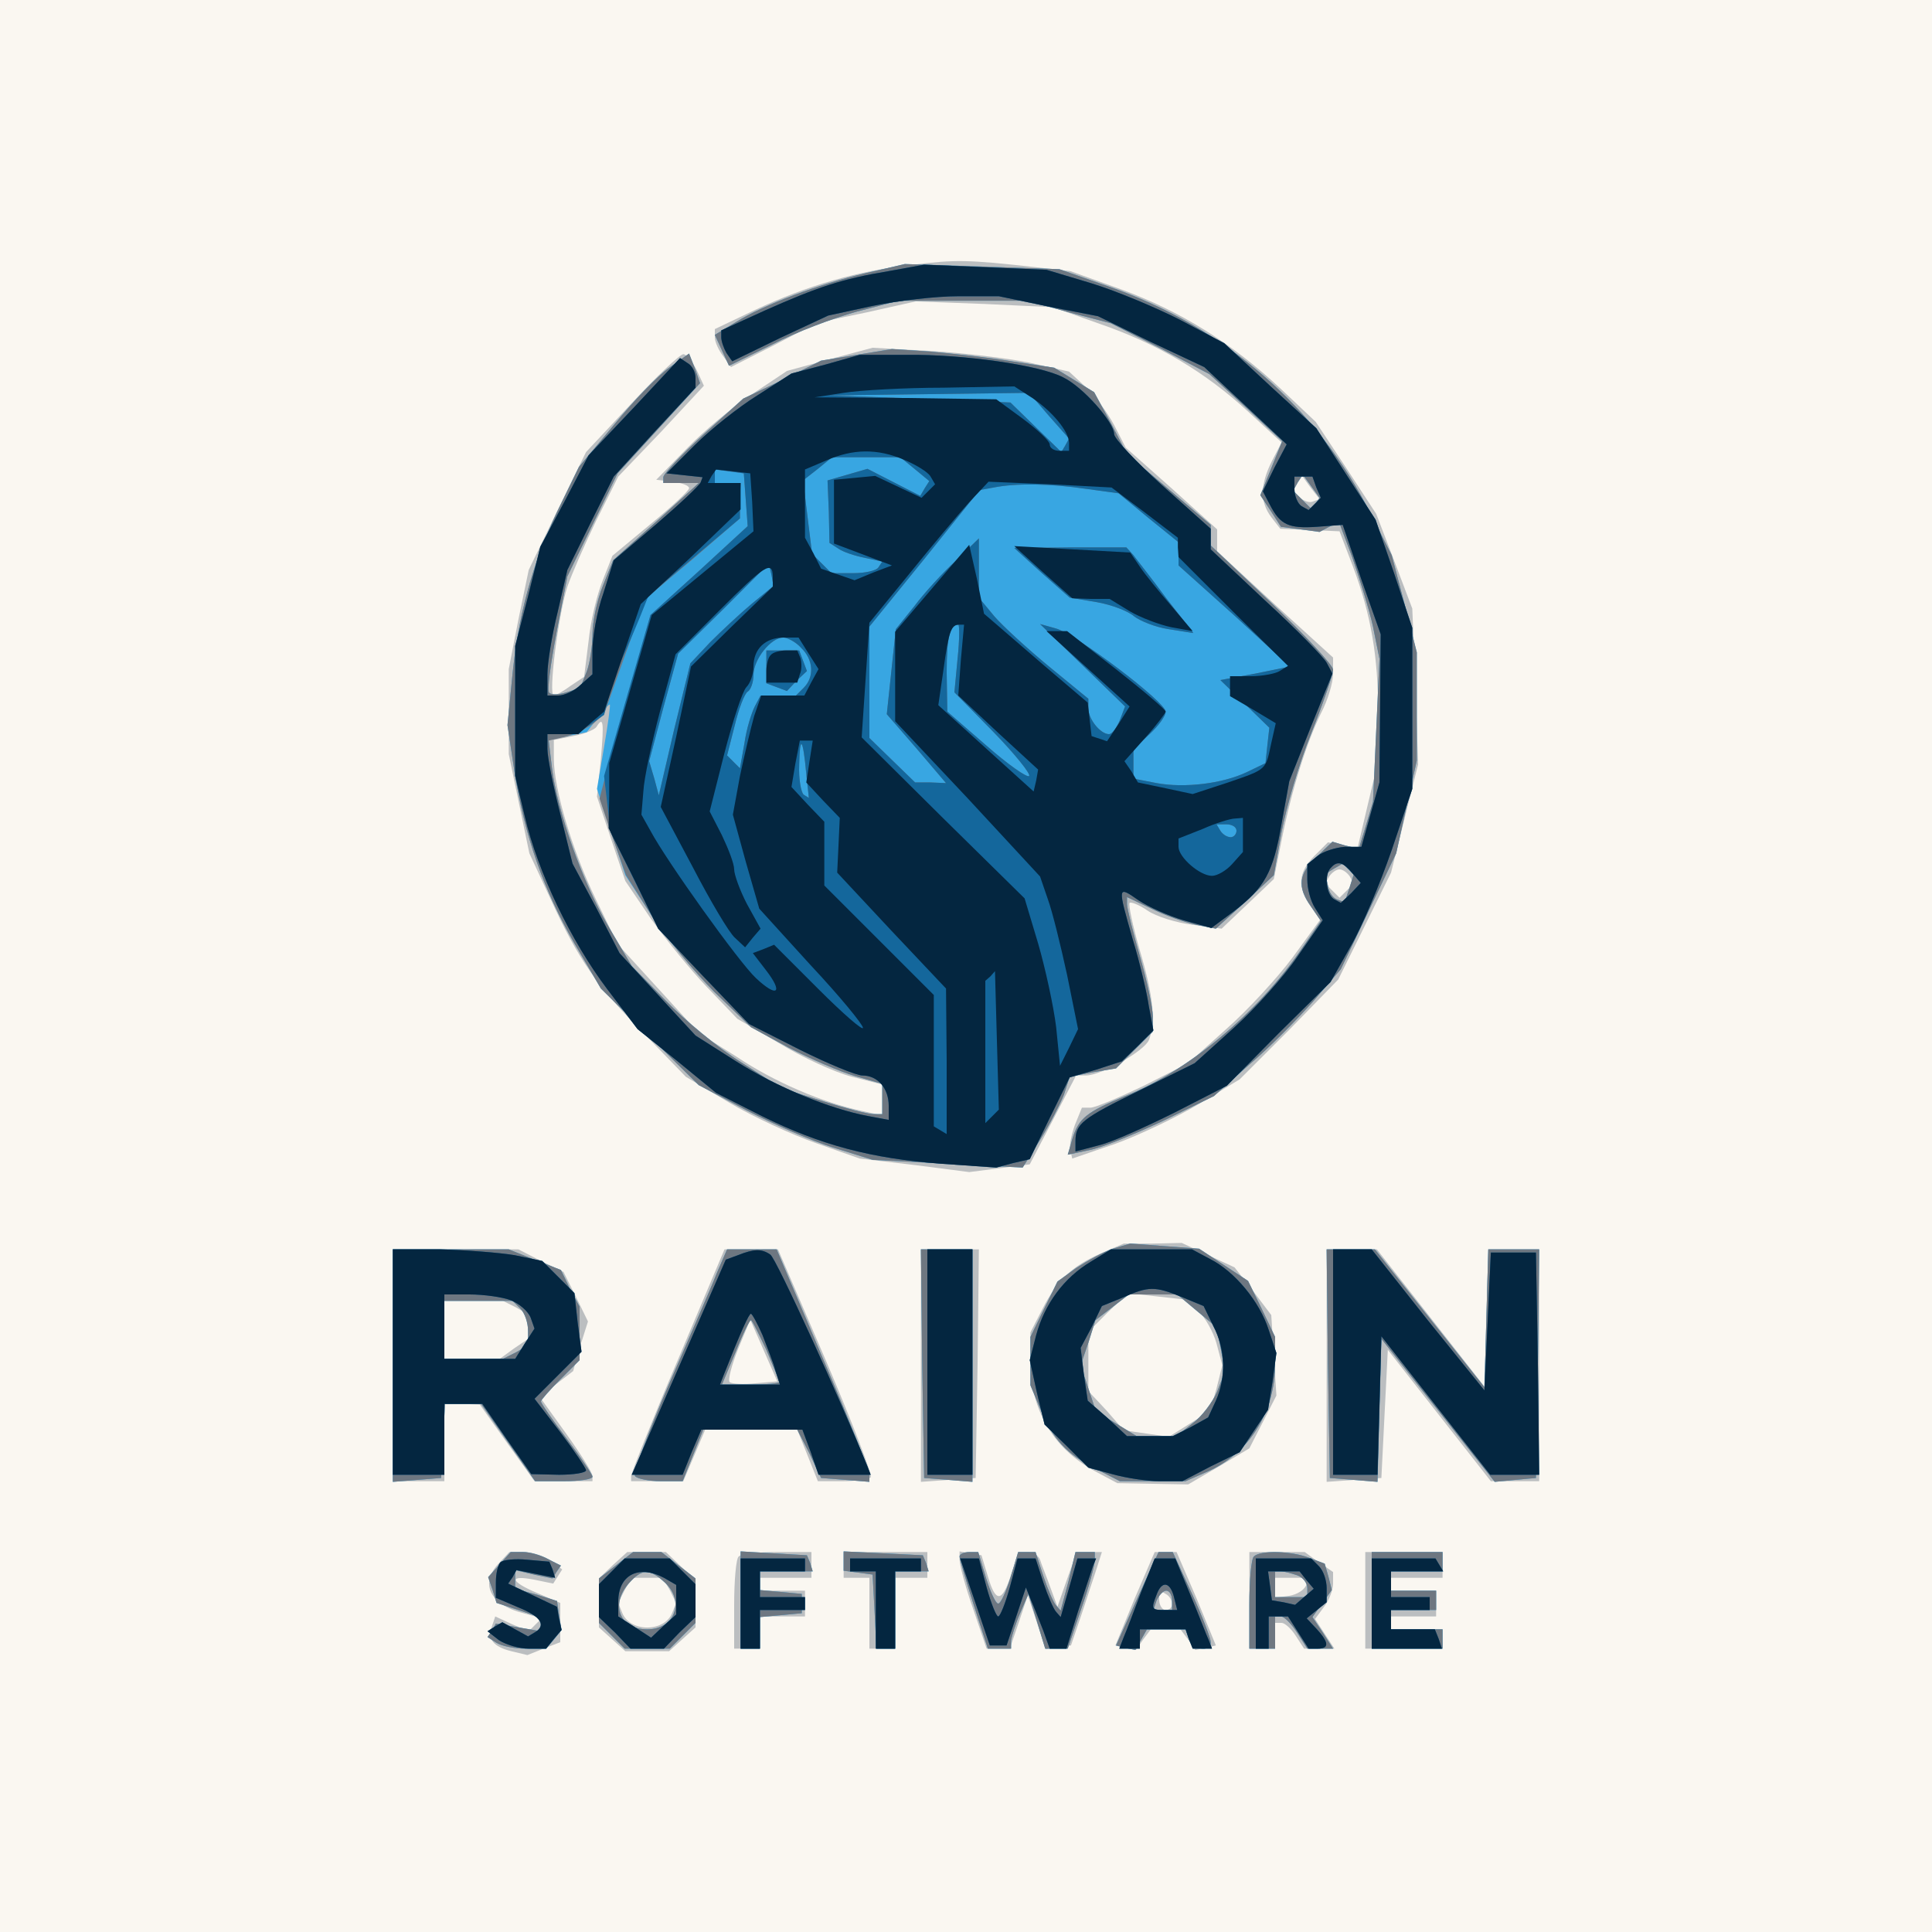 <?xml version="1.0"?><svg version="1.2" baseProfile="tiny-ps" viewBox="0 0 300 300" xmlns="http://www.w3.org/2000/svg" xmlns:xlink="http://www.w3.org/1999/xlink"><rect x="0" y="0" width="300" height="300" fill="#333333" stroke="none"/><title>Raionsoftware</title><g><g fill="#faf7f1" transform="matrix(.1 0 0 -.1 0 300)"><path d="M0 1500V0h3000v3000H0V1500z"/></g><g fill="#bbbec0" transform="matrix(.1 0 0 -.1 0 300)"><path d="M1418 2589c-85-9-166-33-245-70l-63-30v-13c0-7 6-20 13-29l12-17 67 34 67 35 77 16 76 17 107-4 106-5 73-26c90-31 164-75 231-137l51-47-15-29c-18-36-19-63-1-87l14-18 46-2 46-2 21-55c28-75 39-139 39-227v-75l-16-67-16-68-23 5-23 4-21-21c-25-25-27-49-6-78l15-21-43-59c-24-32-70-82-103-111l-59-53-69-35c-38-18-75-34-83-34h-13l-11-27c-5-14-9-32-7-39l3-13 67 23c36 13 95 41 130 62l63 38 77 77 76 78 41 83 41 83 21 84 21 84-4 121-5 121-28 74-28 73-47 72-47 71-55 52c-75 70-155 120-248 154l-78 28-53 6c-107 12-125 12-191 4zm620-368c-5-2-14 1-20 7l-10 10 7 12 7 11 13-18 14-18-11-4zm58-582 6-11-11-11-11-11-11 11-11 11 6 11c4 6 11 11 16 11s12-5 16-11zm-808 803-66-18-54-36c-29-19-75-57-101-84l-48-49 26-3c14-2 25-6 25-10s-27-29-60-56l-59-49-15-38c-9-22-19-64-22-94l-7-56-21-14c-11-8-23-15-26-15-9 0 7 126 21 169 7 20 27 66 45 103l34 68 67 70 66 71-11 24c-7 14-16 25-21 25s-41-34-80-76l-71-76-45-92-44-91-16-77-15-77v-132l16-77 16-77 33-71c43-94 72-136 148-212l62-64 67-40c37-22 98-50 135-63l68-24 85-10 85-11 47 6 47 6 36 69 36 69h15c24 0 91 38 98 55 11 28 7 68-14 139-11 38-18 71-16 74 2 2 15-3 28-12s45-19 70-22l45-6 40 38 41 39 12 60c16 80 39 152 61 197 11 21 19 48 19 62v25l-90 82-90 83v34l-71 64-71 63-18 35c-10 19-30 46-44 59l-26 24-62 14c-35 7-103 15-153 18l-90 5-67-18zm-355-621-6-58 22-66 22-65 40-59c23-32 62-80 87-106l47-49 65-38c36-22 86-45 113-52l47-12v-48l-32 7c-61 13-136 45-194 84l-59 37-63 69-63 69-34 70c-36 74-65 171-65 218v29l30 6c17 3 33 10 36 14 11 18 12 8 7-50zm777-767c-45-20-68-41-91-86l-19-37v-45c0-77 37-138 105-173l30-16 55-1 55-1 48 28 47 28 21 41 21 41-4 62-4 63-28 37-29 37-41 19-41 19-45-1h-45l-35-15zm150-89c11-10 24-33 29-51l9-34-9-36-10-35-32-20-32-20-35 5-35 5-27 31-28 30v92l30 30 31 30 45-5 45-5 19-17zM610 880V700h80v120h28l27-1 42-59 43-60h90v8c0 5-18 34-41 66l-41 57 26 20 26 20 11 39 12 38-19 39-19 38-35 17-35 18H610V880zm191 90 19-11v-38l-22-15-22-16h-86v90h91l20-10zm251-83c-40-94-72-175-72-179v-8h81l17 40 17 40h143l16-40 16-40h38c21 0 41 3 44 6s-28 84-69 180l-75 174h-83l-73-173zm121-35c-19-2-37-1-40 2s3 26 13 51l19 46 21-48 21-48-34-3zm257 27V699l43 3 42 3 3 178 2 177h-90V879zm630 0V699l43 3 42 3 5 100 5 99 80-102 80-102h75v360h-79l-3-107-3-106-83 106-84 107h-78V879zM776 574c-32-32-16-66 37-79l28-8-10-10-10-10-26 11-26 12-5-15c-8-20 2-32 30-39l25-6 25 10 26 10v61l-35 15c-43 18-46 29-5 21l29-6 7 11 7 11-18 14c-11 7-29 13-41 13h-23l-15-16zm176-4-22-21v-76l20-18 21-19h68l21 19 20 18v74l-23 21-23 22h-60l-22-20zm88-39 10-20-6-15c-12-31-66-31-78 0l-6 15 10 20 11 19h48l11-19zm107 52c-4-3-7-37-7-75v-68h40v50h70v40h-70v20h80v40h-53c-30 0-57-3-60-7zm163-13v-20h40V440h40v110h50v40h-130v-20zm180 8c0-8 9-42 21-76l21-62h36l14 41 14 42 14-42 14-42 19 3 20 3 17 50c9 28 20 60 24 73l7 22h-39l-15-42-15-43-11 30c-6 17-14 36-16 43-2 6-11 12-19 12h-14l-12-35c-14-44-24-44-36-3l-10 33-17 3-17 3v-13zm272-60-30-73 16-4 16-3 11 16 12 16h46l12-16 11-16 16 3 16 4-30 73-31 72h-34l-31-72zm58-9c0-5-4-9-10-9-5 0-10 7-10 16v15l10-6c6-3 10-10 10-16zm120 6v-75h40v40h10c5 0 15-9 22-20l13-20h47l-15 23-15 23 14 19c8 10 14 27 14 36v18l-22 15-22 16h-86v-75zm88 23c-3-7-14-14-26-16l-22-3v31h52l-4-12zm92-23v-75h120v30h-80v20h70v40h-70v20h80v40h-120v-75z"/></g><g fill="#38a6e2" transform="matrix(.1 0 0 -.1 0 300)"><path d="M1345 2576c-73-17-159-49-202-76l-33-20 11-24 11-24 67 33c36 19 95 41 131 51l65 17h200l65-18 65-17 77-39 76-40 57-52 56-52-17-42-17-42 16-24 16-25 30-4 30-4 15 8 15 8 21-56c11-32 26-80 32-107l10-50-5-111-5-111-11-37-11-36-21 5-20 6-24-23c-29-27-31-47-9-78l15-22-31-45c-67-98-176-189-273-227-60-25-72-34-82-67l-7-24 33 7c18 3 69 24 114 45l80 39 55 49c31 26 75 71 99 98l43 50 43 90 43 90 16 72 16 72v168l-19 75-20 76-32 63c-83 166-228 292-407 354l-77 27-120 4-120 4-60-14zm698-358-5-10-15 15-15 15 7 13 8 12 13-18 13-18-6-9zm52-598-7-21-11 4c-7 2-14 12-15 22l-4 18 13 8 14 8 8-8 9-9-7-22zm-765 829-55-9-60-30-61-29-62-56c-34-31-62-61-62-66v-9h55l-66-60-67-60-16-40c-9-22-16-56-16-75 0-18-4-45-9-58l-10-25-21-7c-12-4-24-4-27-1-4 3 2 45 11 93l17 88 39 80 39 80 64 70 64 70-8 23-9 23-31-22c-17-12-55-51-85-88l-55-66-34-70c-39-82-61-163-70-260l-7-71 11-73c16-100 45-183 93-266l41-70 76-75 76-75 74-39c41-21 102-48 135-58l61-19 117-6 116-6 27 43c15 24 31 55 37 70l9 28 36 7 36 6 29 29 28 28v24c0 13-9 55-20 93s-20 75-20 81v11l38-18c20-10 51-21 69-25l31-6 45 41 45 42 12 67c7 37 27 106 46 153 19 48 34 92 34 99s-43 53-95 103l-95 90v32l-65 55-65 55-25 48-26 48-31 19-31 19-66 10c-36 6-93 12-126 15l-60 4-55-9zm-392-609-11-65 22-67 22-67 41-63c22-34 66-87 97-118l57-55 59-32c33-17 79-37 103-44l42-12v-47h-14c-8 0-43 9-78 20l-64 20-64 41c-35 22-87 65-116 95l-53 54-36 61c-40 68-80 180-88 247l-5 43 29 6 30 6 17 22c9 13 18 22 19 21s-3-31-9-66zm790-779c-15-5-40-19-57-30l-29-21-21-43-21-43v-75l15-36c20-48 41-71 87-94l37-19h102l32 14c66 28 107 93 107 168v42l-21 44-21 43-38 25-38 25-53 4-54 4-27-8zm131-97 30-25 7-35 6-34-12-31c-7-16-24-39-38-49l-25-20h-62l-31 19-32 19-12 36-12 36 12 35 11 35 26 20 26 20h75l31-26zM610 879V699l38 3 37 3 3 58 3 57h56l42-60 42-60h45c24 0 44 3 44 7 0 3-18 30-40 59s-40 55-40 58c0 2 14 18 30 34l30 30v83l-15 28-14 29-41 16-40 16H610V879zm198 89c7-7 12-22 12-35v-22l-19-11-20-10h-91v90h106l12-12zm305 55c-8-21-42-98-74-172s-56-138-53-143c3-4 21-8 40-8h34l16 40 16 40h146l19-37 18-38 38-3 37-3v11c0 6-32 87-72 180l-72 170h-77l-16-37zm77-119c11-26 20-48 20-50s-20-4-44-4h-45l21 50c11 28 22 50 24 50s12-21 24-46zm242-21 3-178 38-3 37-3v361h-80l2-177zm630 0 3-178 37-3 37-3 3 111 3 111 88-111 88-111 32 3 32 3 3 178 2 177h-79l-3-107-3-107-85 107-85 107h-75l2-177zM776 571l-18-20 7-20 6-20 34-11 35-12v-21l-35 6-35 6-6-11-7-10 14-9c8-5 28-9 45-9h32l12 14 12 15-4 23-3 22-32 10-33 9v29l29-7 29-6 6 10 7 10-20 10c-11 6-28 11-39 11h-19l-17-19zm180-2-26-20v-69l20-20 20-20h70l20 20 20 20v69l-26 20-27 21h-44l-27-21zm76-26c32-29 16-73-27-73s-58 39-28 72c20 22 31 23 55 1zm118-27v-76h30v49l33 3 32 3v30l-32 3-33 3v29h82l-4 13-5 12-51 3-52 3v-75zm160 60v-15l23-3 22-3 3-57 3-58h29v120h52l-4 13-5 12-61 3-62 3v-15zm180 7c0-4 10-37 22-75l22-68h36v13c1 6 7 26 14 42l13 30 13-42 13-43h35l21 62c12 34 21 68 21 75v13h-30l-11-46-12-45-7 8c-4 4-13 25-20 46l-12 37h-27l-12-40c-7-22-15-40-19-40s-12 18-19 40l-12 40h-14c-8 0-15-3-15-7zm276-65-33-73 15-4 15-3 9 16 9 16h60l5-15c7-17 34-21 34-5 0 6-13 40-29 75l-30 65h-22l-33-72zm54-3v-15h-29l5 15c4 8 10 15 15 15s9-7 9-15zm127 68c-4-3-7-37-7-75v-68h40v50h9c5 0 16-11 25-25l16-25h40l-16 25-16 24 15 21 15 21-5 20-6 21-24 9c-28 11-77 12-86 2zm67-29c9-3 16-12 16-20v-14h-50v40h9c5 0 16-3 25-6zm116-39v-75h110v30h-80v30h70v30h-70v30h80v30h-110v-75z"/></g><g fill="#6e7781" transform="matrix(.1 0 0 -.1 0 300)"><path d="M1345 2576c-73-17-159-49-202-76l-33-20 11-24 11-24 67 33c36 19 95 41 131 51l65 17h200l65-18 65-17 77-39 76-40 57-52 56-52-17-42-17-42 16-24 16-25 30-4 30-4 15 8 15 8 21-56c11-32 26-80 32-107l10-50-5-111-5-111-11-37-11-36-21 5-20 6-24-23c-29-27-31-47-9-78l15-22-31-45c-67-98-176-189-273-227-60-25-72-34-82-67l-7-24 33 7c18 3 69 24 114 45l80 39 55 49c31 26 75 71 99 98l43 50 43 90 43 90 16 72 16 72v168l-19 75-20 76-32 63c-83 166-228 292-407 354l-77 27-120 4-120 4-60-14zm698-358-5-10-15 15-15 15 7 13 8 12 13-18 13-18-6-9zm52-598-7-21-11 4c-7 2-14 12-15 22l-4 18 13 8 14 8 8-8 9-9-7-22zm-765 829-55-9-60-30-61-29-62-56c-34-31-62-61-62-66v-9h55l-66-60-67-60-16-40c-9-22-16-56-16-75 0-18-4-45-9-58l-10-25-21-7c-12-4-24-4-27-1-4 3 2 45 11 93l17 88 39 80 39 80 64 70 64 70-8 23-9 23-31-22c-17-12-55-51-85-88l-55-66-34-70c-39-82-61-163-70-260l-7-71 11-73c16-100 45-183 93-266l41-70 76-75 76-75 74-39c41-21 102-48 135-58l61-19 117-6 116-6 27 43c15 24 31 55 37 70l9 28 36 7 36 6 29 29 28 28v24c0 13-9 55-20 93s-20 75-20 81v11l38-18c20-10 51-21 69-25l31-6 45 41 45 42 12 67c7 37 27 106 46 153 19 48 34 92 34 99s-43 53-95 103l-95 90v32l-65 55-65 55-25 48-26 48-31 19-31 19-66 10c-36 6-93 12-126 15l-60 4-55-9zm299-95 31-35-6-11-6-10-40 39-39 38-142 6-142 5 156 2 157 2 31-36zm-209-82 23-19-7-11-7-12-41 21-41 21-31-9-31-9 2-49 1-48 14-9c7-5 25-11 40-14l28-6-6-9c-3-5-20-9-39-9h-34l-15 15-15 15-7 57-7 57 23 18 22 18h106l22-18zm-262-48 3-41-75-69-76-69-24-85c-14-47-32-111-40-142l-15-58 20-60 21-59 40-63c22-34 66-87 97-118l57-55 59-32c33-17 79-37 103-44l42-12v-47h-14c-8 0-43 9-78 20l-64 20-64 41c-35 22-87 65-116 95l-53 54-36 61c-40 68-80 180-88 247l-5 42 26 6c15 4 34 13 44 21l16 14 32 90 32 89 74 62 73 63v28l1 27h-40v21l23-3 22-3 3-41zm528 17 51-7 46-38 47-38v-36l87-78 86-79-54-11-54-10 38-37 38-37-3-27-3-28-29-14c-38-18-97-25-140-17l-36 7v46l25 23c14 13 25 28 25 35 0 15-139 120-170 129l-25 7 66-64 66-64-8-21c-5-12-12-22-17-22-13 0-32 23-32 40v15l-61 50c-34 28-72 63-85 78l-24 29v92l-36-35c-20-18-49-50-64-70l-29-36-7-66-7-66 46-53 46-54-24 1h-24l-35 34-36 35v173l86 106 85 106 22 4c35 7 88 6 143-2zm-518-178c-18-15-47-42-65-60l-31-33-25-102-24-103-7 26-8 27 22 83 23 84 71 70 70 70 4-18 3-17-33-27zm319-85-5-53 61-62c33-34 58-65 55-68s-33 18-66 47l-61 53-1 61c0 55 5 74 18 74 2 0 2-24-1-52zm-243 16c19-18 21-45 4-62l-12-12h-55l-9-17c-5-10-13-35-16-57l-7-39-10 10-10 10 12 47c6 25 15 49 20 52s9 15 9 26c0 24 27 58 46 58 7 0 20-7 28-16zm8-196 4-37-8 5c-4 3-8 24-7 47 1 47 6 41 11-15zm668-88c0-5-4-10-9-10-6 0-13 5-16 10l-6 10h15c9 0 16-4 16-10zm-302 400 43-38 42-7c23-4 49-14 58-22 9-7 33-17 54-20l38-6-42 54c-22 30-46 60-51 67l-11 12h-87l-87-1 43-39zm-428-145v-26l16-6 16-6 15 16 16 15-6 16-6 16h-51v-25zm538-904c-15-5-40-19-57-30l-29-21-21-43-21-43v-75l15-36c20-48 41-71 87-94l37-19h102l32 14c66 28 107 93 107 168v42l-21 44-21 43-38 25-38 25-53 4-54 4-27-8zm131-97 30-25 7-35 6-34-12-31c-7-16-24-39-38-49l-25-20h-62l-31 19-32 19-12 36-12 36 12 35 11 35 26 20 26 20h75l31-26zM610 879V699l38 3 37 3 3 58 3 57h56l42-60 42-60h45c24 0 44 3 44 7 0 3-18 30-40 59s-40 55-40 58c0 2 14 18 30 34l30 30v83l-15 28-14 29-41 16-40 16H610V879zm198 89c7-7 12-22 12-35v-22l-19-11-20-10h-91v90h106l12-12zm305 55c-8-21-42-98-74-172s-56-138-53-143c3-4 21-8 40-8h34l16 40 16 40h146l19-37 18-38 38-3 37-3v11c0 6-32 87-72 180l-72 170h-77l-16-37zm77-119c11-26 20-48 20-50s-20-4-44-4h-45l21 50c11 28 22 50 24 50s12-21 24-46zm242-21 3-178 38-3 37-3v361h-80l2-177zm630 0 3-178 37-3 37-3 3 111 3 111 88-111 88-111 32 3 32 3 3 178 2 177h-79l-3-107-3-107-85 107-85 107h-75l2-177zM776 571l-18-20 7-20 6-20 34-11 35-12v-21l-35 6-35 6-6-11-7-10 14-9c8-5 28-9 45-9h32l12 14 12 15-4 23-3 22-32 10-33 9v29l29-7 29-6 6 10 7 10-20 10c-11 6-28 11-39 11h-19l-17-19zm180-2-26-20v-69l20-20 20-20h70l20 20 20 20v69l-26 20-27 21h-44l-27-21zm76-26c32-29 16-73-27-73s-58 39-28 72c20 22 31 23 55 1zm118-27v-76h30v49l33 3 32 3v30l-32 3-33 3v29h82l-4 13-5 12-51 3-52 3v-75zm160 60v-15l23-3 22-3 3-57 3-58h29v120h52l-4 13-5 12-61 3-62 3v-15zm180 7c0-4 10-37 22-75l22-68h36v13c1 6 7 26 14 42l13 30 13-42 13-43h35l21 62c12 34 21 68 21 75v13h-30l-11-46-12-45-7 8c-4 4-13 25-20 46l-12 37h-27l-12-40c-7-22-15-40-19-40s-12 18-19 40l-12 40h-14c-8 0-15-3-15-7zm276-65-33-73 15-4 15-3 9 16 9 16h60l5-15c7-17 34-21 34-5 0 6-13 40-29 75l-30 65h-22l-33-72zm54-3v-15h-29l5 15c4 8 10 15 15 15s9-7 9-15zm127 68c-4-3-7-37-7-75v-68h40v50h9c5 0 16-11 25-25l16-25h40l-16 25-16 24 15 21 15 21-5 20-6 21-24 9c-28 11-77 12-86 2zm67-29c9-3 16-12 16-20v-14h-50v40h9c5 0 16-3 25-6zm116-39v-75h110v30h-80v30h70v30h-70v30h80v30h-110v-75z"/></g><g fill="#14679c" transform="matrix(.1 0 0 -.1 0 300)"><path d="M1380 2579c-73-12-111-25-192-61l-68-31v-11c0-6 4-17 8-24l9-13 74 36 75 35 69 15c39 8 98 15 133 15h63l77-16 77-15 82-40 83-39 64-60 64-60-19-36-18-37 11-21c16-31 29-37 73-34l40 3 29-85 30-85-1-115-1-115-14-50-14-50h-26c-14-1-33-7-42-14l-16-13v-24c0-14 5-33 12-44l12-19-39-56c-21-31-66-81-99-111l-61-55-85-42c-90-44-100-52-100-79v-16l38 10c20 5 73 29 117 51l80 41 80 81 81 80 31 55c18 31 46 98 64 150l32 95v250l-28 84-29 84-46 71-46 71-72 66-71 66-68 36c-37 19-99 45-138 57l-70 21-95 4-95 4-55-10zm664-336 7-16-10-10-9-9-11 6c-6 4-11 16-11 27v19h28l6-17zm56-599 13-15-15-16-16-15-11 6c-12 8-15 39-4 49 10 11 19 8 33-9zm-818 790-53-14-53-34c-29-18-73-53-97-77l-44-44 28-3 28-3-3-8c-2-5-33-34-69-65l-66-56-16-51c-10-28-17-68-17-89v-37l-18-16c-10-10-26-17-35-17h-17v33c0 17 7 61 16 97l15 65 36 73 36 72 63 69 64 69v15c0 9-5 19-12 23l-12 8-71-76-71-75-37-71-38-71-19-77-20-77v-202l15-63c20-86 72-194 128-268l47-62 61-49 61-50 71-36c91-45 170-66 278-74l86-6 26 7 26 6 31 64 31 63 41 12 40 13 25 24 24 24-7 37c-3 21-14 68-25 104-24 84-24 84 9 61 15-10 46-24 70-31l43-12 35 26c48 37 61 60 74 136l12 66 33 83 34 84-9 17c-5 9-48 53-95 96l-85 80v32l-75 67c-41 37-75 73-75 80 0 18-48 73-79 88-36 19-155 36-243 35h-73l-53-15zm347-80 31-35-6-11-6-10-40 39-39 38-142 6-142 5 156 2 157 2 31-36zm-209-82 23-19-7-11-7-12-41 21-41 21-31-9-31-9 2-49 1-48 14-9c7-5 25-11 40-14l28-6-6-9c-3-5-20-9-39-9h-34l-15 15-15 15-7 57-7 57 23 18 22 18h106l22-18zm-262-48 3-41-75-69-76-69-36-125-36-125 5-43 5-44 37-75 37-75 70-74 71-74 79-40c44-22 88-40 97-40 24 0 41-20 41-47v-22l-32 6c-59 11-142 45-205 85l-63 40-59 64-59 64-36 70-37 69-19 77c-11 43-20 88-20 101v23h23c12 0 32 7 44 15l21 15 7 27c3 16 13 42 20 58 8 17 20 46 28 65l14 35 71 60 71 60v28l1 27h-40v21l23-3 22-3 3-41zm528 17 51-7 46-38 47-38v-36l87-78 86-79-54-11-54-10 38-37 38-37-3-27-3-28-29-14c-38-18-97-25-140-17l-36 7v46l25 23c14 13 25 28 25 35 0 15-139 120-170 129l-25 7 66-64 66-64-8-21c-5-12-12-22-17-22-13 0-32 23-32 40v15l-61 50c-34 28-72 63-85 78l-24 29v92l-36-35c-20-18-49-50-64-70l-29-36-7-66-7-66 46-53 46-54-24 1h-24l-35 34-36 35v173l86 106 85 106 22 4c35 7 88 6 143-2zm-518-178c-18-15-47-42-65-60l-31-33-25-102-24-103-7 26-8 27 22 83 23 84 71 70 70 70 4-18 3-17-33-27zm319-85-5-53 61-62c33-34 58-65 55-68s-33 18-66 47l-61 53-1 61c0 55 5 74 18 74 2 0 2-24-1-52zm-243 16c19-18 21-45 4-62l-12-12h-55l-9-17c-5-10-13-35-16-57l-7-39-10 10-10 10 12 47c6 25 15 49 20 52s9 15 9 26c0 24 27 58 46 58 7 0 20-7 28-16zm8-196 4-37-8 5c-4 3-8 24-7 47 1 47 6 41 11-15zm668-88c0-5-4-10-9-10-6 0-13 5-16 10l-6 10h15c9 0 16-4 16-10zm-302 400 43-38 42-7c23-4 49-14 58-22 9-7 33-17 54-20l38-6-42 54c-22 30-46 60-51 67l-11 12h-87l-87-1 43-39zm-428-145v-26l16-6 16-6 15 16 16 15-6 16-6 16h-51v-25zM610 885V710h80v110h59l38-55 38-54 43-1c23 0 42 3 42 7 0 3-18 30-40 59l-40 52 37 37 36 36-6 45-5 46-25 25-25 25-43 9c-24 4-77 8-116 9h-73V885zm183 96c13-5 27-17 31-27l6-17-15-23-15-24H690v100h39c22 0 51-4 64-9zm353 70-19-7-73-167-73-167h79l14 35 15 35h157l13-35 12-35h81l-5 13c-40 99-142 324-151 329-13 9-25 9-50-1zm38-124c7-19 17-43 20-55l7-22h-93l5 13c28 71 40 97 43 97 2 0 10-15 18-33zm256-42V710h70v350h-70V885zm254 156c-42-25-72-66-85-114l-10-39 11-50 12-50 34-33 34-34 37-10c21-6 54-11 73-11h36l44 23 45 22 22 33 22 33 7 44 6 44-12 36c-14 44-53 91-91 110l-28 15h-126l-31-19zm141-55 34-14 15-31c19-36 20-80 4-116l-12-26-27-15-28-14h-71l-30 28-31 27-6 41-5 41 17 32 16 33 32 13c41 18 50 18 92 1zm235-101V710h69l3 108 3 107 84-107 85-108h76l-2 173-3 172h-70l-5-107-5-107-88 109-87 110h-60V885zM777 574c-4-4-7-18-7-31v-24l35-15c35-14 44-28 25-39l-10-6-20 11-20 11-12-7-11-7 18-14c11-7 31-13 46-13h27l12 15 12 14-4 18-3 18-38 18-38 18 7 10 6 11 30-6 30-6-4 13-5 12-34 3c-19 2-38 0-42-4zm173-14-20-20v-51l25-24 24-25h52l24 25 25 24v51l-20 20-20 20h-70l-20-20zm81-10 19-11v-46l-20-18-19-18-26 17-25 16v23c0 41 31 58 71 37zm119-40v-70h30v60h70v20h-70v40h70v20h-100v-70zm170 60v-10h40V440h30v120h40v20h-110v-10zm194-57 23-68h26l15 45 15 45 8-20c5-11 13-32 19-47l10-28h26l18 58c10 31 21 63 23 70l5 12h-29l-13-46-13-45-7 8c-4 4-13 25-20 46l-12 37h-28l-12-45c-7-25-15-45-18-45s-11 20-18 45l-12 45h-29l23-67zm258 15c-11-29-23-61-27-70l-7-18h32v30h71l5-15 6-15h30l-5 13c-3 6-15 38-28 69l-24 58h-32l-21-52zm51-8 5-20h-19c-21 0-22 1-13 24 8 22 21 20 27-4zm127-10v-70h20v50h30l16-25 16-25h14c18 0 18 9-1 30l-16 17 16 13 15 12v22c0 12-5 27-12 34l-12 12h-86v-70zm79 36 11-13-14-12-15-13-18 4-18 3-3 23-3 22h49l11-14zm101-36v-70h109l-5 15-6 15h-68v30h60v20h-60v40h81l-6 10-6 10h-99v-70z"/></g><g fill="#042640" transform="matrix(.1 0 0 -.1 0 300)"><path d="M1380 2579c-73-12-111-25-192-61l-68-31v-11c0-6 4-17 8-24l9-13 74 36 75 35 69 15c39 8 98 15 133 15h63l77-16 77-15 82-40 83-39 64-60 64-60-19-36-18-37 11-21c16-31 29-37 73-34l40 3 29-85 30-85-1-115-1-115-14-50-14-50h-26c-14-1-33-7-42-14l-16-13v-24c0-14 5-33 12-44l12-19-39-56c-21-31-66-81-99-111l-61-55-85-42c-90-44-100-52-100-79v-16l38 10c20 5 73 29 117 51l80 41 80 81 81 80 31 55c18 31 46 98 64 150l32 95v250l-28 84-29 84-46 71-46 71-72 66-71 66-68 36c-37 19-99 45-138 57l-70 21-95 4-95 4-55-10zm664-336 7-16-10-10-9-9-11 6c-6 4-11 16-11 27v19h28l6-17zm56-599 13-15-15-16-16-15-11 6c-12 8-15 39-4 49 10 11 19 8 33-9zm-818 790-53-14-53-34c-29-18-73-53-97-77l-44-44 28-3 28-3-3-8c-2-5-33-34-69-65l-66-56-16-51c-10-28-17-68-17-89v-37l-18-16c-10-10-26-17-35-17h-17v33c0 17 7 61 16 97l15 65 36 73 36 72 63 69 64 69v15c0 9-5 19-12 23l-12 8-71-76-71-75-37-71-38-71-19-77-20-77v-202l15-63c20-86 72-194 128-268l47-62 61-49 61-50 71-36c91-45 170-66 278-74l86-6 26 7 26 6 31 64 31 63 41 12 40 13 25 24 24 24-7 37c-3 21-14 68-25 104-24 84-24 84 9 61 15-10 46-24 70-31l43-12 35 26c48 37 61 60 74 136l12 66 33 83 34 84-9 17c-5 9-48 53-95 96l-85 80v32l-75 67c-41 37-75 73-75 80 0 18-48 73-79 88-36 19-155 36-243 35h-73l-53-15zm321-52c31-21 56-51 57-69v-13h-15c-8 0-15 4-15 10 0 5-19 23-42 40l-41 30-141 2-141 1 45 7c25 4 95 8 155 8l110 2 28-18zm-199-96c19-8 37-19 41-26l7-12-10-10-11-11-36 17-36 17-32-3-32-3v-99l45-17 45-17-29-11-29-12-26 9-26 9-12 24-13 24v106l33 14c41 18 79 19 121 1zm-236-66 2-45-79-65-79-65-33-115-33-115v-51l-1-50 39-78 38-78 70-74 71-74 79-40c44-22 88-40 97-40 24 0 41-20 41-47v-22l-32 6c-59 11-142 45-205 85l-63 40-59 64-59 64-36 70-37 69-19 77c-11 43-20 88-20 101v23h48l20 18 20 17 28 83 29 84 78 73 77 74v41h-51l6 11 7 10 26-3 27-3 3-45zm610-16 51-39v-15l1-15 85-85 85-84-13-8c-6-4-27-8-44-8h-33v-31l36-21 35-21-7-31c-9-42-6-40-67-61l-55-18-42 9-43 9-10 17-11 16 32 36c18 20 32 39 32 41 0 3-34 32-76 65l-77 60h-32l65-59 64-58-17-27-18-27-12 4-12 4-3 26-3 26-67 57c-37 32-73 63-80 69l-14 12-11 54-12 53-58-68-57-67v-139l113-120 112-121 12-35c7-19 20-72 30-118l17-84-14-29-14-28-6 60c-4 33-17 92-28 130l-21 70-127 125-126 125 6 89 6 89 62 76c34 42 75 91 92 110l31 33 96-4 95-5 52-39zm-578-100v-15l-64-62-63-62-23-109-24-109 50-94c27-52 56-101 65-109l16-15 12 15 12 14-21 38c-11 21-20 46-20 54 0 9-9 32-19 53l-19 37 23 91c13 50 28 96 34 102s11 20 11 32c0 27 18 45 47 45h23l15-24 16-25-11-20-11-21h-67l-11-32c-5-18-15-60-22-93l-11-60 20-73 21-73 80-88c45-48 81-92 81-97s-31 22-69 60l-69 69-17-7-16-6 20-26c28-36 18-44-15-13-26 24-139 182-164 229l-14 25 3 36c1 20 13 76 26 125l24 88 68 68c70 70 83 79 83 52zm292-129-4-55 62-58 62-57-3-17-4-17-74 67-74 67 8 55c8 59 12 70 24 70h8l-5-55zm-235-157-5-33 26-28 26-27-2-43-2-42 84-90 85-90 1-113v-113l-10 6-10 6v204l-85 85-85 85v99l-26 27-25 27 6 36 7 36h20l-5-32zm673-115v-26l-17-19c-9-10-23-18-31-18-19 0-52 29-52 45v13l38 15c20 9 43 16 50 16l12 1v-27zm-390-437-10-10v221l8 7 7 8 3-108 3-107-11-11zm80 845 45-40 29-1h29l31-19c17-10 46-21 65-25l33-6-33 39c-19 22-41 49-49 61l-15 22-90 5-90 5 45-41zm-423-128c-4-3-7-15-7-25v-18h48l4 13c3 6 3 18 1 25l-5 12h-17c-10 0-21-3-24-7zM610 885V710h80v110h59l38-55 38-54 43-1c23 0 42 3 42 7 0 3-18 30-40 59l-40 52 37 37 36 36-6 45-5 46-25 25-25 25-43 9c-24 4-77 8-116 9h-73V885zm183 96c13-5 27-17 31-27l6-17-15-23-15-24H690v100h39c22 0 51-4 64-9zm353 70-19-7-73-167-73-167h79l14 35 15 35h157l13-35 12-35h81l-5 13c-40 99-142 324-151 329-13 9-25 9-50-1zm38-124c7-19 17-43 20-55l7-22h-93l5 13c28 71 40 97 43 97 2 0 10-15 18-33zm256-42V710h70v350h-70V885zm254 156c-42-25-72-66-85-114l-10-39 11-50 12-50 34-33 34-34 37-10c21-6 54-11 73-11h36l44 23 45 22 22 33 22 33 7 44 6 44-12 36c-14 44-53 91-91 110l-28 15h-126l-31-19zm141-55 34-14 15-31c19-36 20-80 4-116l-12-26-27-15-28-14h-71l-30 28-31 27-6 41-5 41 17 32 16 33 32 13c41 18 50 18 92 1zm235-101V710h69l3 108 3 107 84-107 85-108h76l-2 173-3 172h-70l-5-107-5-107-88 109-87 110h-60V885zM777 574c-4-4-7-18-7-31v-24l35-15c35-14 44-28 25-39l-10-6-20 11-20 11-12-7-11-7 18-14c11-7 31-13 46-13h27l12 15 12 14-4 18-3 18-38 18-38 18 7 10 6 11 30-6 30-6-4 13-5 12-34 3c-19 2-38 0-42-4zm173-14-20-20v-51l25-24 24-25h52l24 25 25 24v51l-20 20-20 20h-70l-20-20zm81-10 19-11v-46l-20-18-19-18-26 17-25 16v23c0 41 31 58 71 37zm119-40v-70h30v60h70v20h-70v40h70v20h-100v-70zm170 60v-10h40V440h30v120h40v20h-110v-10zm194-57 23-68h26l15 45 15 45 8-20c5-11 13-32 19-47l10-28h26l18 58c10 31 21 63 23 70l5 12h-29l-13-46-13-45-7 8c-4 4-13 25-20 46l-12 37h-28l-12-45c-7-25-15-45-18-45s-11 20-18 45l-12 45h-29l23-67zm258 15c-11-29-23-61-27-70l-7-18h32v30h71l5-15 6-15h30l-5 13c-3 6-15 38-28 69l-24 58h-32l-21-52zm51-8 5-20h-19c-21 0-22 1-13 24 8 22 21 20 27-4zm127-10v-70h20v50h30l16-25 16-25h14c18 0 18 9-1 30l-16 17 16 13 15 12v22c0 12-5 27-12 34l-12 12h-86v-70zm79 36 11-13-14-12-15-13-18 4-18 3-3 23-3 22h49l11-14zm101-36v-70h109l-5 15-6 15h-68v30h60v20h-60v40h81l-6 10-6 10h-99v-70z"/></g></g></svg>